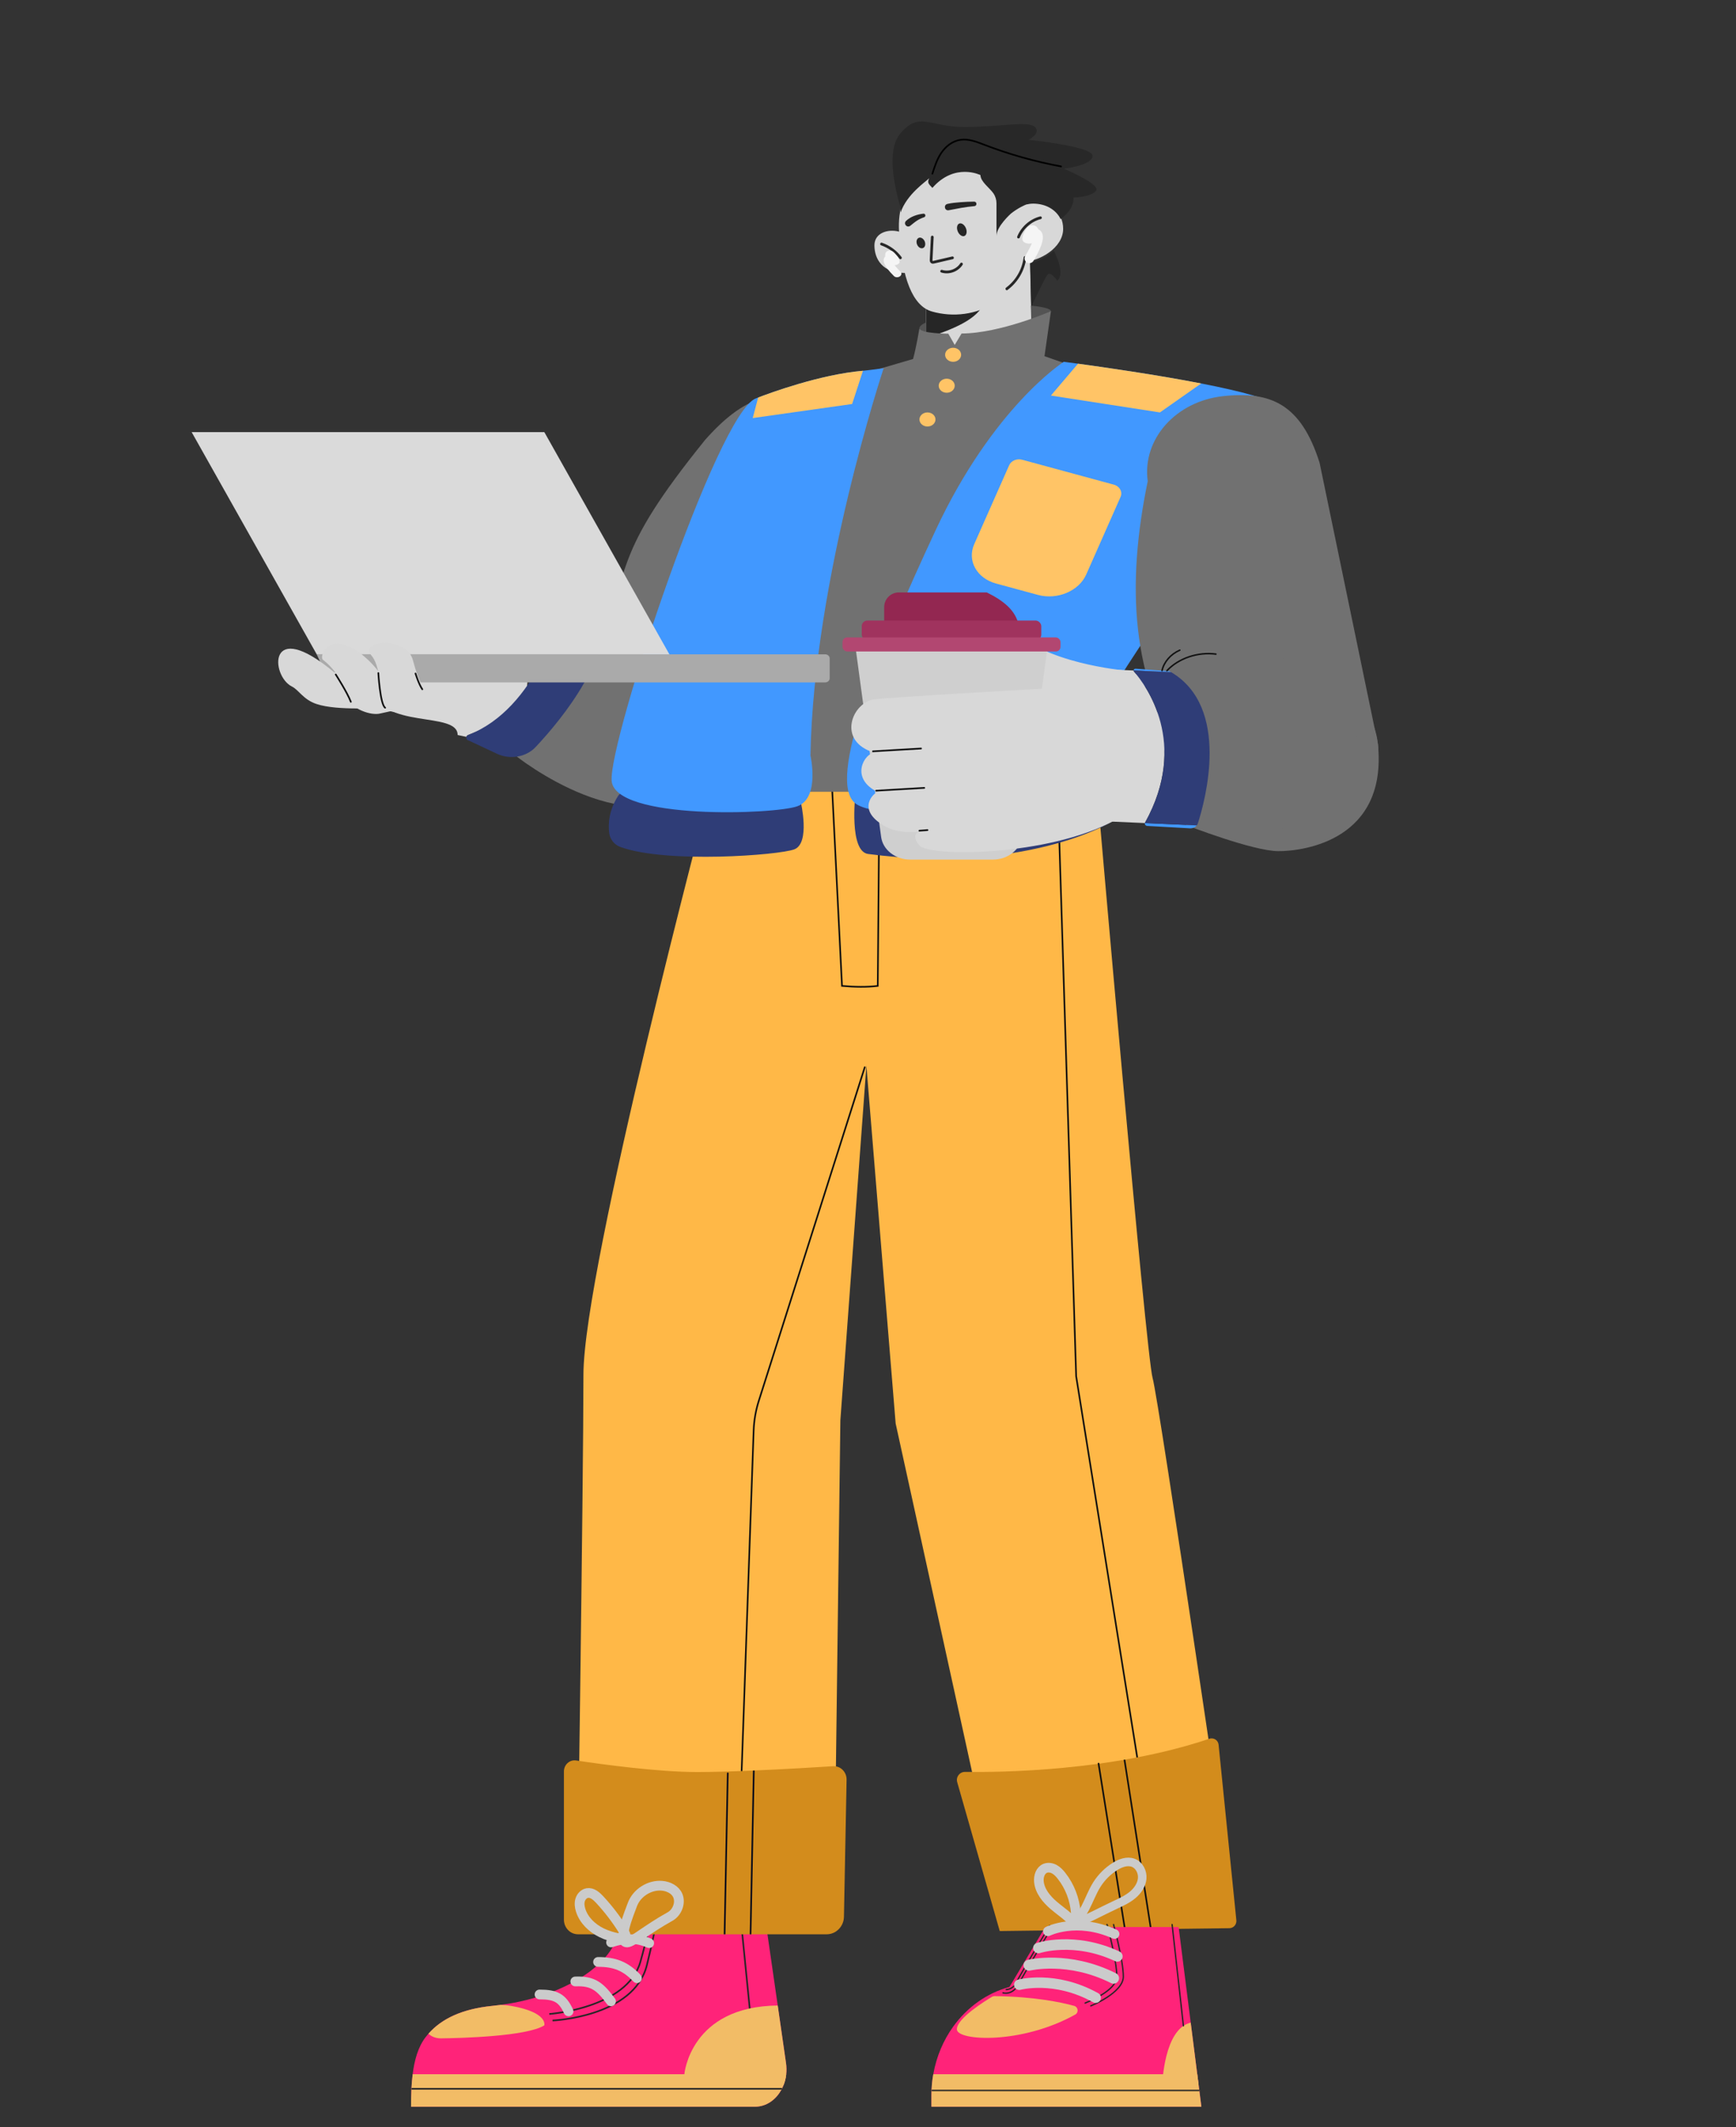 <svg xmlns="http://www.w3.org/2000/svg" xmlns:xlink="http://www.w3.org/1999/xlink" viewBox="0 0 1943.316 2380.421" id="Manwithlaptop">
  <rect x="0" y="0" width="1943.316" height="2380.421" fill="#333333" stroke="none"/>
  <defs>
    <symbol id="e" viewBox="0 0 178.288 58.248">
      <path fill="#f5f5f5" d="m172.232,15.223c-3.091,5.194-9.706,6.959-14.774,3.942-5.069-3.017.169-11.827,1.125-13.347,1.725-2.742,4.255-7.096,10.069-5.461,5.678,1.597,6.672,9.672,3.581,14.866Z" class="colorfff3eb svgShape"></path>
      <path fill="#f5f5f5" d="M164.409 42.331c-1.327.327-2.778.147-4.04-.616-2.524-1.525-3.333-4.81-1.805-7.332 8.231-13.611 9.039-19.084 9.035-20.721-1.5-1.244-2.265-3.264-1.807-5.294.654-2.878 3.519-4.678 6.386-4.032.842.192 3.709 1.09 5.23 4.665 1.593 3.745 2.321 11.024-9.707 30.91-.763 1.262-1.965 2.095-3.292 2.422Zm5.407-27.579c.003-.001.005 0.0.008.002-.002-.001-.004-.003-.008-.002Zm-.006-.002q.002.001.004.001-.002 0-.004-.001ZM4.644 41.182c3.454 3.926 8.937 4.747 12.246 1.836 3.31-2.912-2.545-9.572-3.595-10.716-1.895-2.064-4.743-5.36-8.912-3.5-4.071 1.817-3.193 8.455.261 12.38Z" class="colorfff3eb svgShape"></path>
      <path fill="#f5f5f5" d="m11.59,56.978C-.582,44.888-.623,39.867.406,37.142c.982-2.601,3.367-3.543,4.074-3.771,2.409-.771,5.04.117,5.865,1.993.58,1.324.107,2.783-1.07,3.801.146,1.111,1.343,4.729,9.673,13.004,1.545,1.533,1.15,3.855-.883,5.183-1.016.664-2.249.955-3.421.887-1.172-.067-2.282-.493-3.055-1.26Zm-4.13-16.815c.002-.001.003-.002.006-.002-.003-0-.005.001-.006.002Zm.008-.003q.001 0.0.003-.001-.002.001-.003.001Z" class="colorfff3eb svgShape"></path>
    </symbol>
    <symbol id="b" viewBox="0 0 250.357 332.753">
      <path fill="#d8d8d8" d="M71.243 99.727c0 13.769-1.801 24.932-15.479 24.932-24.767 0-34.054-15.582-34.054-31.165 0-13.769 14.593-18.922 27.863-15.582 12.383 3.116 21.671 8.046 21.671 21.815ZM250.357 231.863s-50.071 104.17-150.214 100.81C0 329.313 0 241.944 0 241.944l80.114-23.522v-84.008l116.833-60.486 3.338 141.134 50.071 16.802Z" class="colorf7c9ba svgShape"></path>
      <path fill="#262626" d="m146.876,154.575c-4.006,19.004-28.612,31.787-66.762,43.684v-40.937c31.473.976,66.762-2.747,66.762-2.747Z" class="color262626 svgShape"></path>
      <path fill="#d8d8d8" d="m195.077,81.028c0,74.795-60.727,100.96-108.355,87.261-21.671-6.233-34.054-37.398-37.15-90.378C46.56,26.366,80.273,0,123.873,0s71.204,29.393,71.204,81.028Z" class="colorf7c9ba svgShape"></path>
      <path fill="#d8d8d8" d="m235.323,74.795c0,21.815-27.63,37.398-46.438,37.398s-21.671-15.348-21.671-34.281,15.247-34.281,34.054-34.281,34.054,12.232,34.054,31.165Z" class="colorf7c9ba svgShape"></path>
      <path fill="none" stroke="#262626" stroke-linecap="round" stroke-linejoin="round" stroke-width="3.106" d="M87.189 84.084c-.429 8.453-.859 16.906-1.288 25.359-.055 1.077-.006 2.367.903 2.938.67.421 1.535.256 2.305.077 6.983-1.625 13.967-3.25 20.95-4.875M97.83 122.713c8.125 2.637 17.806-.868 22.401-8.11M184.773 84.088c4.277-10.65 13.8-19.012 24.862-21.832M29.732 91.972c8.46 2.899 16.017 8.408 21.393 15.595" class="colorStroke262626 svgStroke"></path>
      <path fill="#262626" d="M104.245 46.601c4.972-1.137 10.076-1.572 15.149-1.97 5.078-.37 10.156-.611 15.231-.639 3.222.064 3.459 4.724.262 5.119-4.936.465-9.851 1.079-14.723 1.922-4.869.813-9.67 1.95-14.538 2.739-4.618.554-5.859-5.944-1.381-7.171h0ZM57.417 65.88c5.187-4.989 12.763-7.509 19.754-8.245 2.432-.165 3.086 3.244.792 4.013-3.019 1.004-5.869 2.37-8.455 4.092-2.588 1.72-4.876 3.764-7.328 5.648-3.688 2.652-7.87-2.22-4.762-5.508h0Z" class="color262626 svgShape"></path>
      <ellipse cx="120.63" cy="75.837" fill="#262626" rx="4.958" ry="7.609" transform="rotate(-22.956 120.63 75.837)" class="color262626 svgShape"></ellipse>
      <ellipse cx="74.297" cy="90.745" fill="#262626" rx="4.669" ry="6.26" transform="rotate(-22.813 74.297 90.745)" class="color262626 svgShape"></ellipse>
      <path fill="#262626" d="m190.569,107.145c-1.599,13.491-8.937,26.117-19.819,34.148-1.59,1.174-.047,3.879,1.562,2.691,11.859-8.753,19.61-22.144,21.352-36.84.235-1.987-2.862-1.97-3.096,0Z" class="color262626 svgShape"></path>
    </symbol>
    <symbol id="a" viewBox="0 0 923.884 1474.487">
      <path fill="#ffb847" d="m830.082,658.968c-7.281-25.485-61.892-655.328-61.892-655.328L334.945,0s-141.988,535.184-141.988,655.328-7.281,618.921-7.281,618.921h103.143c-.395-1.211-.798-2.425-1.203-3.641.405,1.216.808,2.43,1.203,3.641h184.473l7.281-567.951,29.126-396.837,32.766,400.478,123.784,564.31,254.85-18.204s-83.736-571.591-91.018-597.076Z" class="colorf4ba38 svgShape"></path>
      <polyline fill="none" stroke="#0f0f0f" stroke-miterlimit="10" stroke-width="1.82" points="724.007 5.095 744.525 657.148 840.525 1256.045"></polyline>
      <path fill="none" stroke="#0f0f0f" stroke-linecap="round" stroke-miterlimit="10" stroke-width="1.82" d="m363.744 1277.889 19.749-559.987c.399-11.324 2.342-22.54 5.773-33.339l118.613-373.282M471.472 1.82l10.922 218.443c14.298 1.254 27.808 1.465 40.048 0l1.82-216.622" class="colorStroke0f0f0f svgStroke"></path>
      <path fill="#d38c1c" d="m620.136,1099.805c39.111.596,165.567-.648,273.403-37.09,4.801-1.622,9.874,1.549,10.414,6.587l19.885,196.516c.491,4.583-2.959,8.641-7.561,8.893l-257.307,3.177-47.602-166.608c-1.657-5.801,2.737-11.568,8.77-11.476Z" class="colord3961c svgShape"></path>
      <line x1="798.713" x2="828.261" y1="1086.862" y2="1276.069" fill="none" stroke="#0f0f0f" stroke-linecap="round" stroke-miterlimit="10" stroke-width="1.82" class="colorStroke0f0f0f svgStroke"></line>
      <line x1="769.587" x2="799.136" y1="1090.502" y2="1276.069" fill="none" stroke="#0f0f0f" stroke-linecap="round" stroke-miterlimit="10" stroke-width="1.82" class="colorStroke0f0f0f svgStroke"></line>
      <path fill="#ff2379" d="m882.472 1457.048-.182-1.529-2.221-17.439-20.861-164.669h-149.269l-40.048 67.026c-25.667 6.954-47.511 22.936-62.948 44.307-11.104 15.4-18.859 33.64-22.354 53.336-1.019 5.679-1.675 11.505-1.929 17.439-.036.51-.036 1.02-.036 1.529-.073 1.529-.109 3.058-.109 4.587v12.852h302.179l-2.221-17.439ZM410.454 1361.225l-12.67-87.814h-165.543c0 26.508-29.676 56.022-77.158 73.697-16.231 6.042-34.532 10.708-54.454 13.388-3.167.437-6.371.801-9.612 1.129-33.968 3.386-56.831 14.417-71.576 31.164-1.056 1.202-2.075 2.439-3.058 3.713-8.41 10.886-12.597 25.521-14.563 41.577-1.493 11.687-1.82 24.138-1.82 36.407h385.041c14.417 0 26.541-10.158 32.038-24.393 1.456-3.75 2.439-7.791 2.876-12.014.437-3.968.364-8.119-.218-12.306l-9.284-64.55Z" class="colore2644b svgShape"></path>
      <path fill="none" stroke="#cbcbcb" stroke-linecap="round" stroke-linejoin="round" stroke-width="9.588" d="m754.78,1251.915c4.523-8.679,7.801-18.002,13.061-26.267,5.096-8.009,12.011-14.885,20.086-19.974,6.089-3.837,13.692-6.702,20.439-4.168,6.874,2.582,10.754,10.44,10.073,17.673-.681,7.233-5.17,13.7-10.804,18.377-5.633,4.677-12.377,7.822-19.037,10.915-15.874,7.371-31.812,16.369-48.257,22.304,1.757-2.825,4.969-4.954,7.134-7.57,2.866-3.464,5.236-7.319,7.305-11.289Z" class="colorStrokeefdea8 svgStroke"></path>
      <path fill="none" stroke="#cbcbcb" stroke-linecap="round" stroke-linejoin="round" stroke-width="10.799" d="m728.132,1216.071c-2.235-2.83-4.734-5.549-7.886-7.302-3.152-1.753-7.069-2.428-10.405-1.057-5.405,2.221-7.558,8.95-7.037,14.77.96,10.721,8.449,19.724,16.625,26.725,5.706,4.885,11.917,9.163,17.482,14.216,1.76,1.598,5.07,6.596,7.091,5.051,1.43-1.093.239-9.397.113-11.087-1.113-14.937-6.691-29.551-15.982-41.316Z" class="colorStrokeefdea8 svgStroke"></path>
      <path fill="#f2bc66" d="M149.124 1383.47c-19.91 12.444-94.237 14.255-115.445 14.518-4.673.058-9.34-1.236-13.009-4.132-.448-.354-.857-.709-1.229-1.066 14.745-16.747 37.609-27.779 71.576-31.164 3.24-.328 6.444-.692 9.612-1.129 3.968.146 7.755.51 11.213 1.129 41.941 7.281 37.281 21.844 37.281 21.844ZM419.956 1438.08c-.583 5.534-2.112 10.776-4.405 15.473-.291.619-.582 1.238-.947 1.82-6.189 11.395-17.002 19.114-29.563 19.114H0c0-6.371.073-12.779.4-19.114 0-.619.036-1.238.073-1.82.291-5.243.692-10.449 1.347-15.473h418.136Z" class="colorf28166 svgShape"></path>
      <line x1="369.532" x2="380.454" y1="1268.787" y2="1378.008" fill="none" stroke="#262626" stroke-miterlimit="10" stroke-width="1.82" class="colorStroke262626 svgStroke"></line>
      <path fill="#262626" d="m415.551,1453.553c-.291.619-.582,1.238-.947,1.82H.4c0-.619.036-1.238.073-1.82h415.077Z" class="color262626 svgShape"></path>
      <path fill="none" stroke="#262626" stroke-miterlimit="10" stroke-width="1.82" d="m154.73,1370.727s87.071-6.211,101.94-58.251c14.563-50.97,14.563-76.455,14.563-76.455" class="colorStroke262626 svgStroke"></path>
      <path fill="none" stroke="#262626" stroke-miterlimit="10" stroke-width="1.82" d="m158.371,1378.008s91.018-3.641,105.581-61.892c12.857-51.427,14.563-76.455,14.563-76.455" class="colorStroke262626 svgStroke"></path>
      <path fill="none" stroke="#cbcbcb" stroke-linecap="round" stroke-linejoin="round" stroke-width="10.922" d="M143.808 1348.883c17.653.029 25.485 3.641 32.445 18.866M183.856 1334.32c20.175-.867 27.91 5.958 39.909 22.2M209.341 1312.476c18.686.018 30.609 4.652 43.517 18.162M223.904 1290.631c15.432-5.107 27.699-5.636 42.638.771" class="colorStrokeefdea8 svgStroke"></path>
      <path fill="#f2bc66" d="m419.956,1438.08c-.437,4.223-1.42,8.264-2.876,12.014l-111.151-12.014s6.517-75.909,104.525-76.855l9.284,64.55c.582,4.187.655,8.337.218,12.306Z" class="colorf28166 svgShape"></path>
      <path fill="#d38c1c" d="m472.346,1093.45c-19.223,1.238-53.628,3.313-87.777,4.769-.619.036-1.238.073-1.82.109-22.5.947-44.781,1.638-62.365,1.638-44.489,0-108.056-8.811-135.653-12.961-7.172-1.092-13.616,4.696-13.616,12.269v165.871c0,9.065,7.063,16.383,15.764,16.383h104.126c-.95-3.551-2.157-7.231-3.387-10.922,1.23,3.691,2.438,7.371,3.387,10.922h174.243c10.521,0,19.15-8.774,19.332-19.696l2.949-153.201c.182-8.738-6.845-15.728-15.182-15.182Z" class="colord3961c svgShape"></path>
      <path fill="#060a1a" d="m384.568 1098.22-3.641 183.31h-1.82l3.641-183.201c.583-.036 1.202-.073 1.82-.109ZM355.442 1101.46l-3.568 180.07h-1.82l3.568-180.106c.036-.51.437-.947.947-.91.51 0 .91.437.874.947Z" class="color0f0f0f svgShape"></path>
      <path fill="none" stroke="#cbcbcb" stroke-linecap="round" stroke-linejoin="round" stroke-width="10.922" d="m242.107,1290.631c5.963-.373,21.844-14.563,47.822-28.967,7.82-4.336,12.133-15.054,8.714-23.316-2.817-6.808-10.46-10.539-17.803-11.139-14.096-1.151-28.404,8.048-33.208,21.35-2.843,7.873-17.468,42.819-5.525,42.073Z" class="colorStrokeefdea8 svgStroke"></path>
      <path fill="none" stroke="#cbcbcb" stroke-linecap="round" stroke-linejoin="round" stroke-width="10.922" d="m213.04,1279.714c6.237,3.078,13.01,5.094,19.843,6.336,9.261,1.683,8.984-1.877,4.646-8.836-7.678-12.317-16.52-23.904-26.393-34.544-3.704-3.992-8.479-8.177-13.85-7.274-3.86.649-6.9,3.982-8.023,7.732-1.123,3.749-.59,7.819.598,11.549,3.545,11.137,12.699,19.866,23.179,25.038Z" class="colorStrokeefdea8 svgStroke"></path>
      <path fill="#f2bc66" d="M653.199 1350.72c-.985-.012-1.954.236-2.802.74-6.983 4.146-39.944 24.378-39.384 36.574.592 12.903 72.301 16.858 132.441-16.655 4.136-2.305 3.364-8.5-1.2-9.76-14.941-4.125-44.612-10.344-89.055-10.899ZM884.692 1474.487h-302.179v-12.852c0-8.01.692-15.91 2.075-23.555h295.48l4.624 36.407Z" class="colorf28166 svgShape"></path>
      <path fill="#f2bc66" d="m881.452,1449.002h-40.448s1.784-61.601,31.747-68.627l8.701,68.627Z" class="colorf28166 svgShape"></path>
      <path fill="#262626" d="M882.472 1457.048h-299.849c0-.51 0-1.019.036-1.529h299.63l.182 1.529ZM864.583 1384.746c-.373 0-.697-.284-.74-.665l-12.659-113.392c-.044-.409.249-.775.658-.821.414-.025.78.249.825.658l12.659 113.392c.044.409-.249.775-.658.821-.028.004-.057.007-.085.007Z" class="color262626 svgShape"></path>
      <path fill="none" stroke="#262626" stroke-linecap="round" stroke-linejoin="round" stroke-width="1.491" d="m760.908,1361.625s36.407-14.563,36.407-32.766-10.922-58.251-10.922-58.251" class="colorStroke262626 svgStroke"></path>
      <path fill="none" stroke="#262626" stroke-linecap="round" stroke-linejoin="round" stroke-width="1.491" d="M754.544 1358.505c12.652-5.227 35.49-16.485 35.49-29.647 0-18.204-10.922-58.251-10.922-58.251M666.25 1343.422s7.281 0 10.922-7.281c5.87-11.741 37.666-64.242 37.666-64.242" class="colorStroke262626 svgStroke"></path>
      <path fill="none" stroke="#262626" stroke-linecap="round" stroke-linejoin="round" stroke-width="1.491" d="m662.611,1347.062s10.92,3.641,18.201-10.922c5.87-11.741,37.666-64.242,37.666-64.242" class="colorStroke262626 svgStroke"></path>
      <path fill="none" stroke="#cbcbcb" stroke-linecap="round" stroke-linejoin="round" stroke-width="11.676" d="m680.813,1337.961s39.788-10.922,85.557,14.563" class="colorStrokeefdea8 svgStroke"></path>
      <path fill="none" stroke="#cbcbcb" stroke-linecap="round" stroke-linejoin="round" stroke-width="12.282" d="m691.735,1316.116s44.02-10.922,94.658,14.563" class="colorStrokeefdea8 svgStroke"></path>
      <path fill="none" stroke="#cbcbcb" stroke-linecap="round" stroke-linejoin="round" stroke-width="11.819" d="m702.272,1296.873s40.046-13.315,88.363,9.352" class="colorStrokeefdea8 svgStroke"></path>
      <path fill="none" stroke="#cbcbcb" stroke-linecap="round" stroke-linejoin="round" stroke-width="10.799" d="m712.924,1278.178s31.929-16.071,74.562,3.031" class="colorStrokeefdea8 svgStroke"></path>
    </symbol>
    <symbol id="c" viewBox="0 0 228.329 207.606">
      <path fill="#282828" d="M191.659 52.834s32.28-3.587 32.28-14.347-71.744-17.934-71.744-17.934c0 0 14.355-7.174 7.17-14.347-7.17-7.174-39.449 0-78.899 0C41.002 6.206 30.247-11.729 8.723 13.379c-16.456 19.201-5.671 63.468.338 83.281-.191 3.199-.015 5.176-.015 5.176 6.847-20.308 28.371-34.655 31.956-38.242-2.395 4.951-.808 6.129 3.585 10.76 25.11-28.695 53.804-14.347 53.804-14.347 0 7.272 10.153 14.235 14.399 20.31 2.307 3.31 3.541 7.235 3.541 11.274v36.565c0-10.759 16.191-25.076 16.191-25.076 8.11-6.434 15.706-9.594 17.146-10.161 2.512-.61 5.113-.967 7.802-.967 13.649 0 25.388 6.493 30.663 17.293 16.661-12.19 14.281-24.131 14.281-24.131 0 0 17.939 0 25.109-7.173 7.17-7.174-35.864-25.108-35.864-25.108ZM154.076 158.241l1.175 49.365c5.275-11.397 15.809-33.749 18.468-36.408 3.585-3.586 10.755 7.174 10.755 7.174 7.787-7.783.573-24.901-4.026-33.804-7.243 6.835-17.131 11.688-26.373 13.673Z" class="color282828 svgShape"></path>
      <path fill="none" stroke="#000000" stroke-linecap="round" stroke-linejoin="round" stroke-width="1.853" d="m44.587,58.452c2.586-8.129,5.231-16.381,10.138-23.513,4.907-7.133,12.459-13.122,21.407-14.406,9.065-1.299,17.998,2.272,26.476,5.531,27.754,10.674,56.625,18.82,86.054,24.286" class="colorStroke000000 svgStroke"></path>
    </symbol>
    <symbol id="d" viewBox="0 0 1328.811 619.852">
      <path fill="#d8d8d8" d="m309.643,480.358c76.672-29.62,62.293-43.837,67.208-65.068l-46.658-12.588c-52.914-7.039-139.702-20.841-129.206,25.177,10.767,47.206,96.905,25.177,96.743,52.542l9.828,2.074c.275-.885.933-1.691,2.084-2.136Z" class="colorf7c9ba svgShape"></path>
      <path fill="#717171" d="m642.441,424.732c5.91-46.642-25.884-73.835-78.798-80.866l-102.147-13.571c-1.524,75.689-99.001,173.114-99.001,173.114,0,0,132.795,107.001,211.754,28.324,61.014-56.648,64.603-78.677,68.192-107.001Z" class="color3ba87e svgShape"></path>
      <path fill="#2f3d77" d="m419.09,324.661c-4.915,21.231-32.775,126.077-109.447,155.697-1.151.445-1.809,1.25-2.084,2.136-.541,1.741.504,3.816,2.93,4.241l31.298,14.702c14.578,6.848,32.644,3.764,43.161-7.428,31.006-32.996,88.215-103.464,76.549-163.714l-42.406-5.634Z" class="color2f4377 svgShape"></path>
      <path fill="#717171" d="m551.437,511.232c-12.796.628-25.937-.97-38.736-5.085-50.246-16.159-76.043-64.974-57.617-109.032,34.491-104.053,16.211-118.65,119.472-246.649,43.575-49.42,78.894-59.657,129.142-43.503,50.246,16.159,76.043,64.974,57.617,109.032l-124.269,239.631c-13.733,32.838-48.163,53.768-85.609,55.607Z" class="color3ba87e svgShape"></path>
      <path fill="#545454" d="M822.181 18.631v14.477c-4.774-2.329-7.465-5.13-7.465-8.057 0-1.951 2.62-4.154 7.465-6.42ZM961.867 6.168c-.251 5.444-8.291 11.581-21.786 17.215l-.646-23.383c13.782 1.133 22.539 3.651 22.432 6.168Z" class="color545454 svgShape"></path>
      <path fill="#717171" d="m961.867,6.168s-56.444,24.786-100.003,24.982l-7.669,12.784-7.178-12.588s-32.302,0-32.302-6.294c0,0-3.589,22.03-7.178,34.618l-41.885,12.266s-91.595,298.538-94.5,472.023h127.508s-6.639-309.247,179.992-479.023l-23.964-8.413,7.178-50.353Z" class="color3ba87e svgShape"></path>
      <path fill="#2f3d77" d="M742.935 547.468s-7.237 63.269 14.356 66.089c168.686 22.03 272.768-31.471 283.535-44.059 8.497-9.934 1.473-49.681-7.178-59.795 0 0-136.384 72.383-290.714 37.765ZM681.921 555.63s10.767 45.669-7.178 52.696c-16.751 6.558-142.951 16.178-194.706-2.571-6.926-2.509-11.719-8.564-12.622-15.738-1.236-9.819-.538-25.018 9.93-41.412 17.945-28.104 204.576 7.026 204.576 7.026Z" class="color2f4377 svgShape"></path>
      <path fill="#4198ff" d="M1033.648 528.586c-35.891 34.618-258.412 53.501-290.714 28.324-32.302-25.177 25.123-166.796 89.726-305.268 64.603-138.472 143.562-188.826 143.562-188.826 0 0 5.958.755 15.971 2.108 27.815 3.808 87.106 12.242 137.891 22.124 42.889 8.34 79.749 17.687 86.604 26.121 17.945 22.03-183.042 302.121-192.23 328.179-9.188 26.058 45.079 52.62 9.188 87.238ZM692.688 503.409s10.767 47.206-14.356 56.648c-25.123 9.441-204.576 15.735-208.165-28.324-3.589-44.059 118.439-412.269 161.508-428.005 0 0 .861-.346 2.476-.944 12.346-4.784 68.874-25.743 117.326-29.96 8.255-.755 15.176-1.889 23.176-2.889 0 0-78.376 235.207-81.965 433.474Z" class="color5380ad svgShape"></path>
      <path fill="#ffc466" d="m1130.086 87.049-46.191 32.415-122.028-18.883 30.328-35.657c27.815 3.808 87.106 12.242 137.891 22.124ZM751.477 72.824l-12.131 37.199-111.261 15.735 6.066-22.974c12.346-4.784 68.874-25.743 117.326-29.96Z" class="colorffcc66 svgShape"></path>
      <ellipse cx="852.401" cy="54.948" fill="#ffc466" rx="8.973" ry="7.868" class="colorffcc66 svgShape"></ellipse>
      <ellipse cx="845.223" cy="89.566" fill="#ffc466" rx="8.973" ry="7.868" class="colorffcc66 svgShape"></ellipse>
      <ellipse cx="823.688" cy="127.331" fill="#ffc466" rx="8.973" ry="7.868" class="colorffcc66 svgShape"></ellipse>
      <path fill="#ffc466" d="m947.291,323.639l-46.769-12.705c-21.69-5.892-32.655-25.615-24.491-44.053l39.112-88.33c2.249-5.08,8.597-7.768,14.533-6.156l102.653,27.886c6.553,1.78,10.012,8.059,7.529,13.667l-38.512,86.975c-8.164,18.437-32.365,28.607-54.055,22.715Z" class="colorffcc66 svgShape"></path>
      <path fill="#aaaaaa" d="m709.03,421.585H154.329l-14.356-31.471h569.057c2.867,0,5.192,2.038,5.192,4.553v22.366c0,2.514-2.325,4.553-5.192,4.553Z" class="color92a09f svgShape"></path>
      <polygon fill="#dadada" points="534.769 390.114 139.973 390.114 0 141.493 394.796 141.493 534.769 390.114" class="colord7dddd svgShape"></polygon>
      <path fill="#d8d8d8" d="m211.26,449.713s-47.564,3.93-71.346-3.93c-15.047-4.973-19.818-15.72-27.746-19.65-23.782-11.79-27.746-78.601,47.564-15.72,81.001,4.986,51.528,39.301,51.528,39.301Z" class="colorf7c9ba svgShape"></path>
      <path fill="#d8d8d8" d="m226.111,453.056l-14.356,3.147c-11.33,3.312-33.277-5.854-36.357-15.972-4.148-13.627-12.343-31.621-28.246-43.822-5.402-4.145,7.178-34.618,43.069-6.294,35.891,28.324,35.891,62.942,35.891,62.942Z" class="colorf7c9ba svgShape"></path>
      <path fill="#d8d8d8" d="M262.001 459.35s-25.123-2.727-39.48-5.455c-14.356-2.727-7.178-46.367-21.534-62.732-14.356-16.365 39.48-21.82 46.658 5.455 7.178 27.275 14.356 35.457 14.356 35.457 0 0 25.123 13.637 0 27.275ZM1051.593 408.996s-86.137-6.294-125.617-40.912c-39.48-34.618-53.836 22.03-25.123 44.059 28.712 22.03 53.836 53.501 53.836 53.501 57.425 47.206 150.74-31.471 96.905-56.648Z" class="colorf7c9ba svgShape"></path>
      <path fill="#cfcfcf" d="m896.875,619.852h-92.538c-16.598,0-30.572-10.888-32.523-25.341l-28.879-213.839h215.343l-28.879,213.839c-1.952,14.453-15.926,25.341-32.523,25.341Z" class="colore0d9be svgShape"></path>
      <path fill="#932751" d="M791.658 320.878h98.428v37.765h-114.85v-21.343c0-9.063 7.358-16.422 16.422-16.422ZM890.086 320.878c18.405 9.059 32.978 20.217 35.891 37.765h-35.891v-37.765Z" class="color93276c svgShape"></path>
      <rect width="200.987" height="22.03" x="750.113" y="352.349" fill="#a0335e" rx="6.272" ry="6.272" class="colora03374 svgShape"></rect>
      <rect width="244.056" height="15.735" x="728.578" y="371.231" fill="#b24771" rx="5.247" ry="5.247" class="colorb24782 svgShape"></rect>
      <path fill="#d8d8d8" d="m965.456,427.879s-180.27,9.993-200.987,12.588c-25.123,3.147-43.069,47.206,0,59.795-10.767,0-28.712,28.324,3.589,44.059-3.589,0-25.123,18.883,7.178,37.765,17.413,10.179,39.48,6.294,39.48,6.294,0,0-10.767,3.147,0,15.735,10.767,12.588,143.562,12.588,218.932-28.324,61.014-37.765,111.261-166.796-68.192-147.913Z" class="colorf7c9ba svgShape"></path>
      <path fill="#717171" d="m1209.391,585.243c-48.317,0-90.119-31.844-96.079-75.243-62.673-91.033-66.875-198.4-43.069-313.591-6.44-46.891,31.41-89.511,84.539-95.195,53.142-5.699,87.031,8.808,107.861,74.612l65.308,314.995c6.44,46.891-53.648,88.107-106.778,93.791-3.957.424-7.895.631-11.782.631Z" class="color3ba87e svgShape"></path>
      <path fill="#717171" d="m1113.237,581.241s74.741,29.169,103.453,29.169,122.028-12.588,111.261-119.59c-10.767-107.001-218.932-125.884-233.289-81.824l18.574,172.245Z" class="color3ba87e svgShape"></path>
      <path fill="#d8d8d8" d="m1054.854,409.379c-.31-.356-.446-.751-.454-1.138l-15.813-.707c-53.456-2.393-98.99,33.664-101.717,80.531-2.727,46.868,38.391,86.8,91.84,89.191l38.363,1.716c.052-.206.127-.411.238-.612,49.214-88.664.995-153.532-12.457-168.981Z" class="colorf7c9ba svgShape"></path>
      <path fill="#717171" d="m1214.45,415.401l-117.953-5.277c66.526,39.342,38.217,143.274,29.882,169.198-.264.823-.684,1.574-1.212,2.248l79.406,3.552c1.684.075,3.352.112,5.019.112,51.251,0,94.057-35.253,96.698-80.643,2.727-46.868-38.391-86.8-91.84-89.191Z" class="color3ba87e svgShape"></path>
      <path fill="#4198ff" d="m1094.662 408.996-37.815-2.763c-1.432-.104-2.471.919-2.447 2.008l42.097 1.883c-.623-.368-1.195-.771-1.835-1.128ZM1069.809 582.191l47.671 2.666c3.116.174 5.997-1.129 7.688-3.287l-58.094-2.599c-.387 1.539.834 3.113 2.736 3.22Z" class="color5380ad svgShape"></path>
      <path fill="#2f3d77" d="m1096.497,410.124l-42.097-1.883c.008.387.144.782.454,1.138,13.452,15.449,61.671,80.317,12.457,168.981-.112.201-.186.406-.238.612l58.094,2.599c.528-.674.948-1.425,1.212-2.248,8.335-25.925,36.644-129.857-29.882-169.198Z" class="color2f4377 svgShape"></path>
      <path fill="none" stroke="#111111" stroke-linecap="round" stroke-linejoin="round" stroke-width="1.68" d="M1091.747 408.459c12.967-13.911 34.555-21.224 54.82-18.572M1106.166 385.493c-10.159 4.403-17.747 13.11-19.924 22.861" class="colorStroke111111 svgStroke"></path>
      <path fill="none" stroke="#111111" stroke-linecap="round" stroke-linejoin="round" stroke-width="1.873" d="M208.977 411.097s2.007 34.906 7.61 38.812M161.293 412.704s12.898 20.067 16.898 30.589M250.582 411.586s3.601 11.902 7.608 17.677" class="colorStroke111111 svgStroke"></path>
      <line x1="762.674" x2="816.51" y1="498.688" y2="495.541" fill="none" stroke="#111111" stroke-linecap="round" stroke-linejoin="round" stroke-width="1.873" class="colorStroke111111 svgStroke"></line>
      <line x1="766.263" x2="820.099" y1="542.748" y2="539.601" fill="none" stroke="#111111" stroke-linecap="round" stroke-linejoin="round" stroke-width="1.873" class="colorStroke111111 svgStroke"></line>
      <line x1="814.627" x2="823.688" y1="587.529" y2="586.807" fill="none" stroke="#111111" stroke-linecap="round" stroke-linejoin="round" stroke-width="1.873" class="colorStroke111111 svgStroke"></line>
    </symbol>
  </defs>
  <use xlink:href="#a" width="923.884" height="1474.487" transform="translate(460.154 883)" fill="#000000" class="color000000 svgShape"></use>
  <use xlink:href="#b" width="250.357" height="332.753" transform="translate(957.38 182.12)scale(.989)" fill="#000000" class="color000000 svgShape"></use>
  <use xlink:href="#c" width="228.329" height="207.606" transform="translate(999.154 135.908)" fill="#000000" class="color000000 svgShape"></use>
  <use xlink:href="#d" width="1328.811" height="619.852" transform="translate(214.543 342.065)" fill="#000000" class="color000000 svgShape"></use>
  <use xlink:href="#e" width="178.288" height="58.248" transform="translate(989.154 252)" fill="#000000" class="color000000 svgShape"></use>
</svg>
